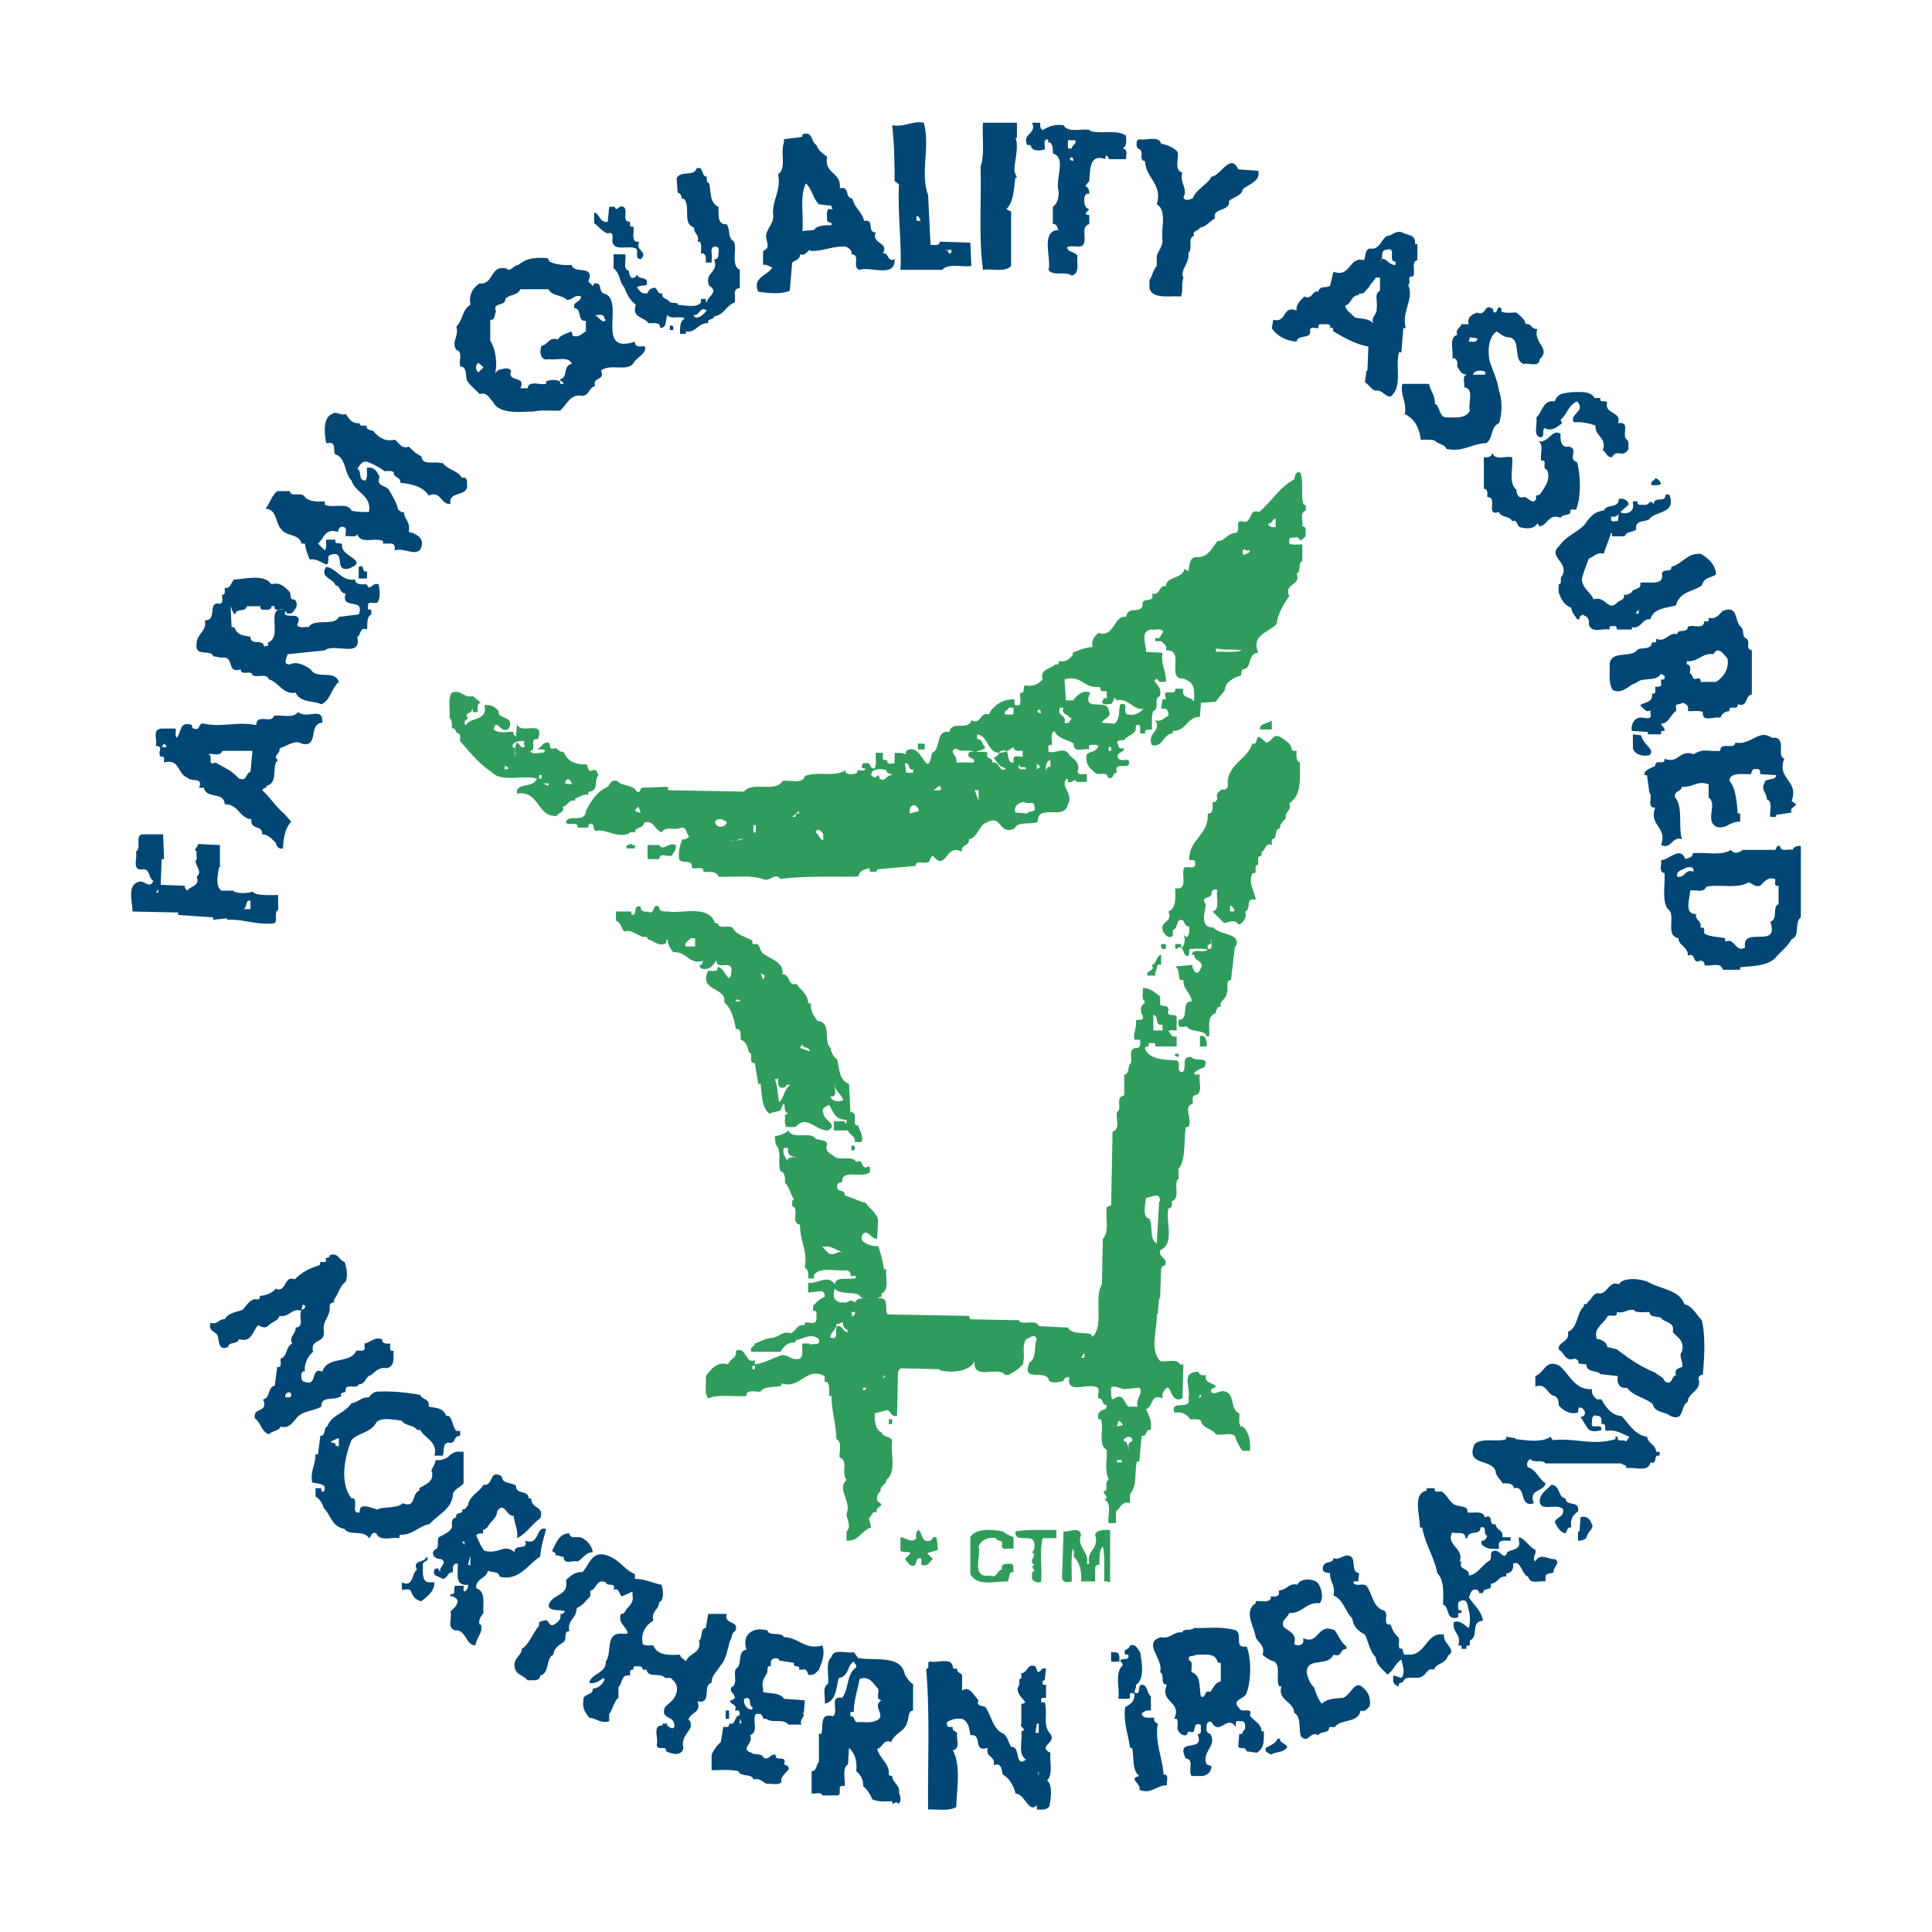 <svg xmlns="http://www.w3.org/2000/svg" width="2500" height="2500" viewBox="0 0 192.756 192.756"><g fill-rule="evenodd" clip-rule="evenodd"><path fill="#fff" d="M0 0h192.756v192.756H0V0z"/><path d="M126.885 72.782h-1.162c-.145-.629.871-.581 1.162-.92v.92zM130.033 50.263c.096.194.338.049.242.339v.339c-.631.194-.242 1.017-.34 1.55.533.097.242.629.34 1.017l-.582.484c.146 0-.193-.581-.58-.339-.195 0-.484-.048-.484.194v.387c.387.194.871.048 1.307.097v1.646c-.484.194-.049.968-.58 1.259.531 1.163-1.309.969-.727 2.228-.484.727-1.115 1.647-1.26 2.76-.775.92-2.566 1.065-1.84 2.906-1.162.097-.533 1.598-1.549 1.647-.244.242.047.726-.438.678-.484.242-1.162.533-1.307 1.162 0 .484-.727.92-.92 1.405l-1.502.097-.098 1.404c-1.307 0-1.307 1.404-2.711 1.404v.243c-.969.048-.969 1.453-2.082 1.162-.533-1.211 1.016-1.356.338-2.47.678.193.873-.291 1.309-.436.049-.194-.049-.678-.34-.726h-.387l.145-.921h.34l-.098-.581c.242-.339 1.113.194 1.018-.484h.822c-.289 1.017.775.727 1.066 1.308 0-1.356.145-1.84-1.066-2.325-1.791.097.242-2.954-1.742-2.809.145-.484-.242-.678-.484-.92h-.582v-.339c.582.242.484-.339.824-.581-.242-.436-.775-.145-1.162-.242-1.26.097-.533 1.55-.582 2.228l1.646.097c-.193 1.162.34 1.744.34 2.809-.146.194-.484.048-.678.097 0-.146-.195-.242-.242-.339l-.242.242c.436.581.678.678.58 1.501-.773.338.049 1.162-.678 1.501-.242.533-.096 1.259-.145 1.84-.242.048-.533-.048-.678.145v.243h-.486c-.047-.291.098-.63-.096-.824-.34-.145-.387.242-.34.436-.145.533-.92.629-1.162 1.065-.291 0-.58-.049-.727.242.195.145.049.436.34.581h.387c-.049.484-.92.387-.58 1.017.242.242.678.097 1.016.145.389 1.259-1.549-.097-1.162 1.259-.484 0-.242.727-.92.484 0-.678-.92-.145-1.258-.484-.582-.484-1.018-.92-.824-1.84.436-.339.92-.194 1.162-.823-.193-.194-.58-.097-.822-.097-.193.048-.098.291-.098.436-.58-.145-1.598.437-1.549-.581-.727-.436-1.551-.484-1.938-1.259-.436.291-.195.92-.242 1.405-.242-.097-.436.097-.34.339v.339c.582.194 1.453-.436 1.938.097.34.63 1.309.775.969 1.889.145.437.582.146.92.243v.775h-1.064c.047-.097-.049-.146-.098-.194-.34.097-.291.291-.727.194 0-.097.049-.242-.096-.339-.775.774.725 1.501.096 2.566-.291 1.695-3.051-.145-3.002 1.744-.727.339-1.986-.097-2.324.678-1.6.726-1.211-1.501-2.809-.581-.727.193-.873 1.549-1.745 1.646.146.679-.872.533-.678 1.26-1.695-.92-1.55 2.082-2.906.388-.387.193-.193.727-.678.678-.387.097-1.017-.242-1.065.339l-3.826.339c0 .242-.194.291-.339.242h-.387c0-.097.048-.242-.097-.339-.484.097-.92.242-1.065.823-2.47.048-5.375-.097-7.749.242-.581-.727-1.017.339-1.743 0-1.356-.436-2.954-.146-4.455-.242-.194-.581-.92-.436-1.501-.484.048-.678-.823-.145-1.163-.436.145-.872-.968-.291-1.259-.824-.097-.775.097-1.453.339-1.986.291.097.484-.145.678-.242-.291-.242-.194-.92-.775-.92-.629.339-1.646-.193-1.985.484-.726-.29-.823-1.308-1.743-.968-.097.629-.92.387-.92.968-.194 0-.484-.097-.582.097-1.163.533-2.518-.532-3.293-.242-.388-.048-.097-1.114-.775-.582v.242h-1.065c.048-.678-.872-.146-1.162-.484.097-.969 1.888.145 1.985-1.163.532-1.065 1.114-1.937 2.179-2.421.339-.387.291-.726.968-.581.388.533 1.55.339 1.938 1.065.339.146.339-.242.484-.387l2.566-.097.097.339 7.555.145c.775-1.065 3.148.146 3.826-1.065.727-.145 1.986.387 2.228-.484 1.356-.533 2.857.145 4.068-.582v.242c.291.194.823.194 1.162 0v-.242c.242 0 .63.097.823-.097-.097-.146-.242-.097-.339-.097-.048-.243 0-.63.339-.484.582-.242.388.629.92.484.194-.436.097-1.017.097-1.55h.727c0 .243-.098.582.096.727h.339c-.097.243.146.436.387.339h.339v-1.066c.339.048.774-.048 1.017.146.146-.097.146-.242.146-.339 1.598-1.017 2.082 3.196 2.566.193.969-.339.291-2.324 1.743-2.082.194-1.162 1.938-.097 2.18-1.162 1.065.484.776-.872 1.743-.581a2.708 2.708 0 0 1 2.568-1.502c.047.194-.098.484.096.581h.387c.195-.338.049-.823.098-1.259.533.146.193-.533.484-.727.775.146 1.307-.097 1.744-.581-.291-1.065.773-1.017 1.258-1.501.146 0 .291.048.34-.097v-.242c.727.146 1.018-.194 1.404-.581v-.242c.533-.242 1.26-.533 1.986-.581-.146-.678.145-1.017.58-1.404 1.598.532 1.502-1.792 2.76-1.598.195-1.162 1.453-.242 1.648-1.162-.195-.92 1.307-.097.92-1.162.871.242.678-.921 1.404-.727 0-1.017 1.695-.727 1.84-1.744l.387.242c.146-.484.049-1.259.678-1.404 1.309.097 1.646-.871 2.229-1.598.871-.049.92-.775 1.84-.823.533-.243-.145-1.211.582-1.163 1.113.388.629-1.356 1.742-.92 1.26-1.065 2.084-2.519 3.488-3.245.145-.387.047-.727.58-.727.438.824.051 2.18.342 3.149zm-2.762 1.501c-.338-.048-.289.484-.725.484-.049.291.387.387.725.339v-.823zm-2.566 3.148c-.047.339-.387.291-.58.484-.193-.146-.242-.63.096-.581.097.194.34.049.484.097zm-3.389 9.782v.339c.871-.049 2.033.097 2.566-.146-.872-.144-1.646.001-2.566-.193zm-15.111 3.1l.146 2.083h.775v-.097c.436-.484.92-.968 1.646-.678-.92 2.034 1.695.533 1.84 1.744.387.774-.582.823-.678 1.259l1.258.097c.582-.436.389-1.308.582-1.938.969-.242.145.92.727 1.018.775.145 1.258-.194 1.598-.581-.969.242-1.502-1.114-2.76-.824v-.194h-.242c.096.242-.146.388-.242.581-.291-.097-.775.194-.92-.242.145-.146.145-.484.484-.339v-.727h-.389c-.289.049-.193-.29-.338-.436-1.549.243-1.792-1.258-3.487-.726zm-61.116 1.308c-.436.581-.146 1.695-.242 2.518.291.291.242.678.242 1.065.436-.145.339.582.678.485.242.193.097.532.146.774.92 1.065 1.84 2.228 3.1 3.051.968 1.114 3.099.291 4.552.679-.339 1.017-2.131.339-1.986 1.501 2.276-.339 1.986 2.373 3.971 2.228.097-.339.872-.339.582-.92.581-.097.581-.775 1.259-.581v-.243c.436-.097.727-.484 1.308-.338 0-.146-.049-.291.097-.339.969-.097.436-1.162.92-1.646-.145-.194-.145-.629-.581-.484-.436.242-.484-.291-.581-.581-1.162 0-1.889-.242-2.324-1.259-.533.097-.775-.678-1.017-.242v-.097c-.484.146-.242-.436-.484-.581-.63-.097-.727.581-1.163.678.291.049.629-.097.823.146l-.242.193c-.436-.048-1.017.243-1.259-.193.775-.097-.194-1.308.775-1.162.775-2.083-1.792-.339-2.083-1.55l-.097 1.308c-.146-.146-.339-.242-.242-.484-.678-.049-1.453.193-1.986-.242.243-1.308.775.581 1.501-.097.678-1.307-1.162-.872-1.017-1.743-.387-.436-.726-.678-1.404-.582.339 1.647-1.404 1.114-1.84 1.986-.484-.339.339-.727.194-.727-.533-.533.532-.387.387-.919.146.097.097.242.097.338h.484c0-.338-.097-.919.339-.919l-.823-.678c-.969.238-1.115-.682-2.084-.343zm56.032 1.501h-.484c-.098.387-.533.194-.34.678h.824v-.678zm4.649 0c-.387.92.68.629.436 1.501.486.194.582-.291.727-.484h-.24c-.049-.387-.922-.338-.582-1.017h-.341zm-2.227.242c-.146.291.193.242.338.339-.096-.145 0-.484-.338-.339zm-6.055 2.422v.484c.582-.049.484.629.824.774-.146.339-.629.339-.92.484.387.048.822-.097 1.162.097-.34.727.58.388.436.969.822-.146.678 1.162 1.404.581-.727-.146-.871-.581-1.26-1.066.291-.096.484-.242.582-.581 1.355-.678.436 1.163 1.404 1.066v-.388c.049-.388.58-.146.92-.193v-.582c-.34-.049-.871.145-.92-.388l-.582.388c-2.128.873-1.692-1.452-3.05-1.645zm-46.345 1.258c.436.048.049.727.339.824-.146-.436-.146-.872.097-1.259.242.048.436.774.823.339-.193-.097-.097-.291-.097-.484-.63-.097-1.259.193-1.162.58zm40.438.243h.678v-.581h-.678v.581zm19.032.145h.242v-.388h-.242v.388zm-15.207-.242c-.872.291.194.727 0 1.405h1.744c.242-.581-.776-.291-.485-.969.097-.193.338-.048.485-.097-.533-.291-1.405.096-1.744-.339zm9.395 1.162c-.484.097-.484.775-.436 1.259-.049.097 0-.726.436-.581v-.678zm-14.528.339l.146.92h.678v-.339c-.63.145-.194-.726-.824-.581zm13.512.339l-.34-.339v.581l.34-.242zm-53.126.242h-.339l.097-.484c-.049.339.435.145.242.484zm51.042-.484c-.145.242-.096.339.098.484.193-.048.533.097.582-.097-.147-.29-.727.097-.68-.387zm-14.769 1.065c.242.291.436.291.678 0 .145.097.097.242.145.339.582.436.63-.388 1.26-.339-.097-.194-.582-.097-.582-.484-.485-.193-1.55-.193-1.501.484zm-32.884 0c-.436-.146-.097.291-.387.339h.387v-.339zm2.325.824l.678.097c-.097-.484-.533-.823-.678-.097zm-1.646 0h-.582l.582.242v-.242zm38.355.678c.243 0 .63.097.824-.097-.146-.678-.437 0-.824.097zm4.553 0h-.387l.387 1.065v-1.065zm4.504 1.162c-.438.097-1.066.387-.824 1.065l1.162.097c.193-.339.969-.049.727-.678-.001-.678-.63-.145-1.065-.484zm-10.897.339c-.533.048-.484.388-.484.823l.92-.242c-.001-.193-.194-.484-.436-.581zm-27.314.726c-.242 0-.484-.049-.581-.242l.339-.339.242.581zm15.787-.145l-.678.582h.34v-.194c.048-.146.193-.146.338-.146v-.242zm-8.378 1.163c.194.533.969.533 1.162 0-.145-.34-1.113-.581-1.162 0zm3.827.968h.242v-.727h-.242v.727zm6.198 0c.387.194.291.629.775.775v-.581c-.096-.291-.63-.727-.775-.194zm-8.523.775c.484 0 1.017.097 1.307-.194-.339.097-.774.291-1.307.194zm-9.976.387c-.194.145-.436.048-.339.436h.823v-.339c-.242.097-.291-.145-.484-.097zm1.743.097v1.404h1.162c.097-.726.727-.193 1.259-.338.145-.34.484-.533.387-1.066-.727-.339-1.21.678-1.646 0h-1.162zM126.305 74.09c.629-.048.629-.92 1.404-.581.484.339 1.113.629 1.162 1.259.096.242.338.097.484.146 0 .436-.098.969.338 1.163 0 1.598.193 3.245-1.064 4.068.289.774-.484.774-.34 1.501-.242.242-.629.581-.58 1.017-.631 0-.195 1.065-.824 1.065v.582c-.678-.291-.629.581-1.018.678v.388c-.193 0-.387.145-.338.338v.582c-.582 0 .096.969-.582.823-.436 1.065.195 1.646.34 2.663-1.066-.339-.436 1.018-1.066 1.163.291.629-.436 1.404-.678 1.259-.387-.533-.92-.194-1.404-.097l-1.162-1.162c.824-.194.291-1.55.484-2.083-.193-.291-.533 0-.582.097.146.872-1.258.339-.58 1.259-.049.727-.678 2.325.775 2.325.678.823 2.76.484 2.227 1.889h-.096l-.389 3.342c-.678.048-.145.969-.436 1.308.049.581-.775.727-.58 1.404-.34-.146-.34.193-.484.339v.242c-.969.387-.582 1.356-.678 2.324h-.244c-.289-.726-1.549-.339-1.984-.968-.291-.049-.92.242-.824-.34v-.339c1.164 0 .146-1.84 1.309-1.84-.049-.823-.871-1.162-.824-2.131h-.338c-.195-.437-.049-1.114-.484-1.356l1.742-.146c-.096.339.146.484.242.727.484.194.484-.388.68-.581-.049-.678-.727-.484-.775-1.162h-.242c.096-.678 1.162-.145 1.598-.484-.484-.193-1.162-.097-1.742-.097-.242.146.096.823-.438.678-.338-.291-.242-1.21-.92-.678-.242 0-.096-.339-.145-.484h.58c0 .146 0 .291.146.339.193-.339.338-.872.096-1.259l.34.242c.291-.291.242-.678.242-1.066-.389 0-.484-.387-.582-.581-.773-.436-.484.823-1.064.92v.581c-.436.339-.727-.097-.92-.339-.533-1.211 1.016-.92.484-2.083.822-.339.678-1.453.678-2.325 1.355.242.533-1.453.92-2.082.387-.097.969.193 1.064-.242 0-.193.049-.484-.242-.484h-.338c-.049-2.131 1.986-2.47 1.84-4.649.484.048.533-.436.484-.823V80c.242.146.436-.146.484-.339-.193-.532.193-.678.436-.919.533.193.678-.291.582-.727.145-1.84 1.938-2.228 2.469-3.826.582.146.291-.629.678-.678.241.191.436.288.679.579zm-3.584 16.271v.582c.145-.048.387.097.484-.145-.049.145-.242-.533-.484-.437zm-1.842 3.342c.049.291-.096.581-.387.581v.388c.678.097.242-.63.387-.969z" fill="#2f9c5c"/><path d="M116.328 94.284c0 .146.047.291-.098.388-.338.146-.436-.242-.387-.484.145.048.387-.097.485.096zM115.844 96.27c-.582-.242-.34.484-.582.727v.339h-.775c-.24-.532.824-.387.438-1.065.484-.049.436-.968.92-1.017v1.016h-.001zM120.395 103.97v.437h-.678v-1.018c.484-.194.582.242.678.581zM117.586 105.132h-.338c-.146.291.193.242.338.34v-.34zM63.928 90.458c-.097.387.339.581.678.484.823.436.388-.872 1.162-.484-.048.533.533.484.92.484 1.308.242 4.02-.727 4.649 1.162h.243c.242.678.919.146 1.5.436.437.823 1.308.872 1.986 1.308 0 .146-.048.291.097.339h.387c.339.242.291.92.775 1.065.678.484 1.889.774 1.743 1.938.823 0 .484 1.259 1.404.968.388.63 1.114.969 1.163 1.938h.242c0 .823.291 1.259.678 1.743 1.501.194.532 2.034 1.308 2.713.048.436.29.92.678 1.162.193.968.193 2.082 1.162 2.421l.146 2.81c.92.048 0 1.355.775 1.355.145.533.484.871.387 1.55-.194.193-.484.048-.727.097.097-.629-.581-.727-.678-1.162h-1.404v-.92h1.065c-.048.097.048.145.097.242.146-.098.097-.242.097-.388-1.162 0-1.259-.678-1.743-1.501 0 .096-.872.242-.581.823 0 .774 1.549 1.113.484 1.743-1.259.049-2.18-1.646-3.245-.339h-.921c-.242-.339-.097-.774-.145-1.162l.339-.242c-.629.097-.145-1.647-.678-.581.048.581-.823.339-1.162.678-.823-.581-.775-1.792-.92-3.003h-.243l-.339-2.082c-.726.048-.048-.872-.581-1.065-.145-.484-.242-1.065-.823-1.26-.048-.387.145-1.113-.484-1.064-.194-1.066-.437-2.035-1.163-2.664.291-1.55-2.615-1.065-1.598-3.147.291 0 .678.097.92-.098v-.242c.678-.242 1.259 2.325 1.404.242 0-1.017-1.501.098-1.501-.92-.339.436-.727 1.065-1.55.774l-.194-.339c.34.146.291-.29.437-.436-1.404.533-1.646-.968-3.003-.823-.29-.387-.532-.727-.581-1.308-.145.097-.097.242-.145.388-.727.436-1.259-.291-1.84-.388 0-.436-.533-.048-.678-.339-.581-.145-.872-.63-1.647-.436-.338-.34-.338-.921-.823-1.066v-.92h1.501c.048.145 0 .291.146.339.533-.048.001-1.065.824-.823zm5.424 3.148h-.436c-.194.242-.726.436-.484.823h.92v-.823zm1.743.678l.388.243-.388-.243zm5.231 3.051l-.436-.242.242.679.194-.437zm-2.519 2.422v.146h-.387v-.243c.097.146.242.097.387.097zm6.248 4.407l-.242.388.969.339c.048-.485-.776-.244-.727-.727zm-2.422 3.148c.097.242-.146.436-.339.339.291.63.291 1.55.436 2.325.533-.437.484-1.405 1.162-1.744h-.436c0 .146-.097.194-.145.242-.92.338-.629-.92-.678-1.162zm5.666.726c-.146.436.387 1.404-.436 1.355.048.484.823.582 1.259.388-.096-.581-.968-1.016-.823-1.743zM85.285 114.431c0 .097.049.242-.097.339h-.242v-.484c.145-.001.29-.001.339.145zM120.299 137.192c-.146.871.678.678 1.018 1.162-.242.145-.631.193-.438.581.438.242.824-.291 1.357-.097 1.018.29.436 1.743 1.404 2.179.049.437-.098.921.145 1.308h.195c.58.436.822 1.453.725 2.422h-.725c-.291-.34-.438-.678-.68-1.163-.047-.871-1.307-.29-1.984-.483-.438-.63-1.357-.582-1.502-1.356-.291-.242-.678-.097-1.064-.146-.242-.339-.631-.726-1.26-.678h-.34c-.436-1.404 1.84-.048 1.404-1.501.34-.872-.871-2.519 1.018-2.566.049.338.387.387.727.338zm-.485 2.228h-.34c.242.048.146-.291.34-.242v.242zM88.675 141.599h.339v.484h-.339v-.484z" fill="#2f9c5c"/><path d="M115.746 100.241c.34.242.873-.049.824.581-.242.678.58.29.822.581v1.404c-.291 0-.629-.097-.822.097.242.146.289.679.822.484v1.018h-2.131c.049-.146 0-.388-.193-.339-.193.048-.387-.098-.484.097v.242c-.193 0-.387.048-.338.241.436 1.066 1.84 1.066 3.146 1.163.533.242-.145 1.113.582 1.162.533-.484-.242-1.646.92-1.501.338.532 1.84-.193 1.258 1.017-.387.146-.822.339-1.016.581.096.242.338.098.58.146-.193.678.436 1.937-.58 2.082-.242.194-.098.533-.146.823-1.016.34.049 1.551-.436 2.325h-.242c-.242 1.404.049 3.196-.727 4.165v1.064h-.096c-.389.679.291 1.841-.582 2.18.049.339 0 .678-.338.727-.291 1.404.678 3.486-.824 4.165-.193.727.824.727.484 1.501a.416.416 0 0 0-.387.388l-.098 2.905h-.096l-.146 1.599h-.096c.047 1.743-.727 3.438.338 4.648.678.146 1.646-.29 1.986.339h.338l-.096 3.391c-1.453.678-1.018-2.275-1.986-.484v.484c-1.211-.532-.92.871-1.646 1.065.291.63.582 1.162.484 2.082-.629-.097-.291.679-.92.581l-.242 2.567h-.242c-.242 1.211.049 2.421-.678 3.244v.921c-.824-.291-.969.532-1.404.822v1.162h-.727c-.145-.774.387-2.033-.436-2.324.678-.338-.436-.678.096-.92.291.049-.096-.969.34-1.065-.436-1.355-.145-1.501-.193-3.003-.92-.532-.242-2.082-.582-3.051h-.242c-.145-.678.146-.823.678-1.017.146-.097.098-.242.146-.388-.631-.097-.242-.678-.824-.678-.145-.388.291-1.113-.338-1.162-.873-.291-2.906.727-2.566-.92-.146-.098-.582.048-.582.339-.34.097-1.453.387-1.502-.242-.58-.823-2.711.339-1.889-1.599.775-.484.389-1.598.727-2.324-.242-.63-.678-.097-1.064 0-.484.727-.049 1.598-.34 2.518-.34.389-.822.775-1.307.969-.049.194-.291.049-.438.098-.725-.969-3.293.629-3.049-1.405-.534 1.114-2.375 1.211-3.488.921v-.098l-3.922-.096-.242.339-.097 4.406c-.582.146-.63-.484-.969-.581l-1.26.339c0 .727.049 1.646.678 1.889.146.484.824.388 1.066.775-.193 1.355.484 3.099-.582 3.971.048.484-.678.533-.582 1.162-.29.146-.387.533-.338.921l.436.339c-.048.29-.678.388-.436.823-.533-.194-.533.387-.824.581l.243.92c-1.017.29-1.211 1.405-2.47 1.308v-.92c.533-.437 0-1.26 0-1.743.533-1.356-1.017-2.374 0-3.391-.581-.727.242-1.84-.678-2.228-.097-.581.291-1.55-.339-1.841 0-1.404-.484-2.809-.484-4.31h-.242c0-.484.097-1.017-.194-1.404h-.242v-.581c-1.888-.969-2.421 1.355-4.31.727v.242c-.678.193-1.743 0-2.082.581-.485.048-1.066-.194-1.405.193v.242c-1.259.097-2.809-.193-3.826.242-.436-.581-.146-1.453-.243-2.228.533-.63 1.066-1.502 2.228-1.163.242-.629.872-.581.775-1.355 1.065-.484.968 1.404 1.888.92v.436c.823-.097 1.744-.581 2.664-.92.774-.049.969.581 1.84.339.436-.339.146-.968.242-1.501h.727v.242c-.048-.436 1.162.146.92-.678-.775-.678-1.549 0-2.324.097v.242c-.775-.097-1.211.436-1.502.92H74.97c-.242-.484.339-.484.339-.823.582-.193 1.065-.532 1.84-.581.678-.146.92-.678 1.743-.436.581-.242.581-.921 1.405-.823v-.242c.388-.098 1.114.29 1.163-.339-.049-.291.097-.63-.097-.824h-.243v-.483c.339-.436.678-.727 1.162-.92.048-.242-.097-.533-.339-.581l-1.308.145v-.968c1.017.097 1.937-.873 2.664.145.097-.823 1.259-.436 1.889-.581.097.048.146-.049.242-.146-.146-.193-.388-.049-.581-.097.048-.291-.097-.533-.388-.581-1.065.145-2.664-.388-3.245.484v.339h-.581c.049-.437 0-.92-.339-1.065.291-1.695-.484-2.664-.484-4.311-.969-.097 0-1.646-.775-1.84v-.581c.097.049.146-.048.194-.097-.387-.533-.484-1.26-.92-1.646.048-.484 0-1.065-.436-1.163-.338-.823.194-1.985-.484-2.663l-.097-.823c.484-.097 1.065-.242 1.356-.581.436.969 2.228.049 2.712.823.339.193 1.114.048 1.162.581-.291.678.339.92.678 1.162.484.533 1.792-.146 2.228.581.823-.388.387.92 1.259.437.194.145.097.387.097.581-.775.678-2.809-.388-2.76.968-.146.098-.484.049-.484.339-.242.727.823.339.727 1.018.823.242 1.308.533 2.082.727.388.581 1.114.969 1.259 1.743l-.097 1.841c-.581 0-.775-.63-1.163-.581-.436-.049-.484.871-.145.92.387.29.872.436 1.404.388.242.678.485 1.549.581 2.324h.242c-.145.774.388 1.985-.484 2.421v.34c-.097 0-.242 0-.339.145 1.163-.145.63.969.92 1.599l8.136.146.146.339 4.89.097v.145c.582.291 1.695-.241 1.938.437l2.906.146c.387.727 1.695.436 2.324.678 0 .097.049.145.146.242 1.162-1.162.096-3.826.92-5.23l.096-4.552c.678-.727.242-2.083.389-3.148l.436-.193.145-7.361c.824-.242.291-1.308.436-1.937.582-.291-.242-1.502.727-1.647v-2.082c.582-.048.291-.969.678-1.162.098-.679-.289-1.55.678-1.501.291-.146.242-.437.242-.727-.096-.194-.387-.049-.58-.098-.146-.678.242-1.162.145-1.889.146-.242.824.098.68-.436h.096c-.242-.146-.533-1.065.146-1.308l-.146-.097c-.291 0 .146.049.146-.097-.438-.194-.146-.872-.242-1.308.678-.098 1.209.436 1.742.823v.82h-.003zm-.678 1.017v1.55h.92v-.581c-.871.194-.291-.873-.92-.969zm-36.854 13.269c-.242.727.339.969.339 1.501-.242-.727.92-.532.92-.581-.532-.048-1.017-.242-.823-.92h-.436zm36.128 4.989c-.049.63-.436 1.889.34 2.082.387.775-.049 1.986.727 2.47l.242-4.213h.096c-.05-.969-.727-.436-1.405-.339zm-32.301 4.891l.678.678c.629.145.727-.193 1.308-.193-.679-.146-1.067-.679-1.986-.485zm1.258 4.164c-.291.824-.049 1.309.727 1.405v-.097c.581.338.727-.484 1.259.097.242-.63 1.065-.388 1.647-.437-.339-.048-.775.097-1.066-.145-.339-.677-1.986-.096-2.567-.823zm1.647 2.325l.097.483c.146-.145.339-.241.242-.483h-.339zm-.823 1.066c-.291-.098-.388.242-.678.097.145.532-.727.92-.581 1.404.92.242.339-.774.678-1.162.581-.097.484.63 1.065.581v-.097c-.194-.194-.63-.435-.484-.823zm24.068 3.486v-.484l-.338.484h.338zm-33.125.823h.242v.339h-.242v-.339zm13.367 1.018c-.193 0-.242.193-.338.242-.05.194-.001-.436.338-.242zm23.729 1.308c-.436-.049-1.016-.437-1.307-.146 0 .436-.049 1.211.242 1.162l.096-.097c.92-.581.969.533 1.404.823h.92c-.289-.774.631-1.308.146-1.889l-1.501.147zm-26.054-.146v.242h.242c-.048-.097.048-.146.097-.242h-.339zm25.474 3.293l-.146.581.582-.146c-.098-.241-.194-.338-.436-.435zm.92 1.599c-.193.193-.484.096-.34.483h.193c.098.339.34.63.242 1.018v-.679c0-.145.195-.339.34-.339.145-.388-.193-.483-.435-.483zm-1.066 2.324h.484v.242h-.484v-.242z" fill="#2f9c5c"/><path d="M92.84 153.706c.097-.146.291-.193.242-.339h.339c.048.387.145.727.145 1.259l-1.065.34.581.581c-.436.339-.436.774-1.162.581-.048-.242.097-.533-.097-.679-.678-.048-.146 1.114-1.065.679l-.484-.581.582-.581c-.291-.242-.727 0-1.017-.242v-1.356c.436 0 1.114.678 1.598.097-.097-.339-.049-.533.145-.823.531.192.241 1.355 1.258 1.064zM100.057 152.786c.289.242.58.387 1.064.581v1.162c-.387-.146-1.211.291-1.162-.388.242-.581-.533-.29-.582-.678-.773-.146-1.451.146-1.742.823.291 1.017-.824 3.196 1.162 2.905.678.34.678-.58 1.162-.58-.098-.727.484-.582 1.018-.582.193.194.096.533.145.823-.582-.097-.34.63-.582.921-1.355 0-3.051.532-3.728-.727v-3.681c.483-.919 2.178-.773 3.245-.579zM105.383 153.464h-1.355c-.34 1.26-.049 2.857-.146 4.311-.291.242-.773 0-.92-.242v-.679c.098 0 .146-.048.242-.145l-.242-.437c.098 0 .146-.048.242-.145-.727-.388.387-.921-.242-1.26.34-.193.34-1.114 0-1.308-.629-.29-1.742.243-1.646-.774 1.453-.242 2.615-.098 4.068-.146v.825h-.001zM107.854 153.125c-.484 1.308.871 1.599.58 2.905h.242c-.34-1.404 1.066-1.452.582-2.905.145-.533.92-.484 1.5-.484v5.23c-.193-.049-.387-.146-.58-.097-.049-1.162.096-2.422-.146-3.487-.387.388-.338 1.162-.338 1.841-.242-.098-.436.193-.436.339v1.308h-1.404c.096-1.065-.146-1.889-.727-2.471 0-.241.096-.58-.098-.774-.193.969-.098 2.131-.098 3.245-.436.145-1.016.145-.967-.484l.145-4.504c.436.144 1.598-.582 1.745.338z" fill="#2f9c5c"/><path d="M101.461 13.748h-.146c.387 1.017-.193 2.615-.096 3.39l.242.581h-.146c-.145.63-.096 2.422-.92 3.148l.484.242v5.424c-.629.678-1.889.242-2.809.387-.436-3.293-.145-6.829-.242-10.267.436-1.307.145-2.906.242-4.407h3.391v1.502zM115.844 14.329c.775.194 1.162.339 1.646.823.145.727-.389 1.792.484 2.083-.34.968.58 1.55.096 2.47.193.436.68.146.92.097.389-.968 1.453-1.356 1.889-2.179.922-.097 1.889-2.421 2.664-.727l1.986.146c.291 1.017-.969 1.356-1.549 1.84-.049.629-.824.726-1.357 1.163.145 1.113-1.695.629-1.404 1.743-.533.291-.92.872-1.502.92-.096.339-.822.291-.58.823-.678.243-.146 1.018-.484 1.646h-.098c.195 1.065-.871 1.744-.484 2.519-.242.727 0 1.162-.242 1.889-1.113-.097-2.855.291-3.146-.823v-.823c.291-.388.338-.969.727-1.404v-1.017c.193-.533.531-.872.58-1.501-.193-1.21.484-3.002-.58-3.632.629-1.985-1.162-2.711-1.162-4.31-.775-.097.047-1.066-.729-1.259-.145-.145-.24-.872.146-.92.726.143 1.937-.39 2.179.433zM103.785 12.247c0 .291-.049.581.242.726.678-.387 1.162-.581 2.082-.484.484.823 1.744.291 2.664.484v.097c1.113.339 2.711-.194 3.582.484 0 .484.098.969-.338 1.259.58.097.291.678.338 1.065h-1.742c.049-.194-.145-.242-.193-.388-.146.097-.146.242-.146.388-1.598-.581-1.5 1.065-1.598 2.179l-.387.484c.338.242.387.387.387.823-.291-.146-.436.145-.484.339-.049.484 0 1.065.484 1.162l-.387.436c.096.146.242.146.387.146v.92c-1.113.242.242 2.325-1.162 2.228-.387 0-.775-.097-1.064.097.145.533.678.339 1.064.823-.145.726.291 1.695-.582 1.985-.678-.484-1.889.097-2.324-.581.34-1.065-.871-3.923 1.018-3.971-.193-.193-.146-.678-.582-.581v-1.743c.436-.291.582-.824.582-1.501-.387-1.356.824-3.341-.582-3.826 0-.484 0-.775-.242-1.066h-.193c-.049-.145 0-.291-.145-.339-.436.097-.146.678-.242 1.017-.484.146-1.26.194-1.357-.339-.096-.146-.24-.097-.387-.097-.531-1.163 1.018-1.114.484-2.228h.823v.002zm2.76 1.743v.823h.387c0-.339.533-.436.34-.823h-.727zm.582 2.083c-.146-.097-.484 0-.34-.339.34-.146.242.194.34.339zM81.459 14.475c.193.532.581.823 1.065 1.162-.339 1.744 1.453 1.501 1.259 3.148 1.065-.242.436.92 1.259 1.017.242 1.017.969 1.308 1.163 2.228 1.114-.146.242 1.114 1.162 1.163-.436 1.162 1.356.968.727 2.082.581-.097.436.92 1.162.581.097 1.937-2.47.678-3.487 1.065-.823-.194.146-1.549-.823-1.549.146-.388-.388-.775-.678-.775-1.211-.048-2.18.484-3.39.436 0 .291.048-.097-.097-.097-.242.145-.484.629-.969.436.048.532-.582.629-.775.823l-.242 2.809c-.92.387-2.179.242-3.148.097-.629-1.453.969-1.598 1.405-2.421-.339-.097-.581-.34-.92-.243v-1.404c1.017-.387-.048-1.162.436-1.985.194-.485.581-.824.581-1.501-.194-1.501.823-2.47.484-4.165.872-.581.193-2.179.581-3.148v-.339l1.84-.242v-.242c1.066-.39.824.724 1.405 1.064zM80.394 18.3c-.63 1.404-.194 3.148-.339 4.746l1.162-.097c.243-.484 1.259-.484 1.744-.484v-.194c-.146-.097-.339-.097-.436-.242 0-.388-.097-.872.097-1.163h.484c-.145-.097-.145-.242-.145-.339l-1.259-.146c-.63-.628-.679-1.548-1.308-2.081zM92.162 12.247c.678 2.325-.388 5.085.436 7.216l.242 4.988c.339-.048.872.145.92-.339l3.051.097.097 2.325c-.969.146-2.276-.291-2.906.387h-4.165c.146-2.615-.291-5.472-.146-8.523l-.436-.339c0-1.889-.049-3.875-.242-5.569 1.212.241 2.083-.485 3.149-.243zm-.726 9.298v.484c.145 0 .291-.049.387.097 0-.242-.097-.533-.387-.581zm3.486 3.39h-.678c.436-.242.291.678.678.242v-.242zM70.514 17.622c0 .242-.049.533.242.678.194.726 0 1.937.92 2.325.048.726-.146 1.84.823 1.743.436.775.049 1.259.727 1.744.339.726-.339 2.373.581 2.809v1.84c-.387-.048-.581.388-.484.678v.726c-.872.291-1.065 1.259-2.083 1.404.048.388-.727.146-.581.678-1.065-.048-1.162.969-2.228.824v.242h-.581c0-.581-.048-1.259.484-1.549-.533-.291-1.404.146-1.744-.339-.242.533 0 1.259-.726 1.308.048-.484-.436-.533-.775-.484h-.387c-.388-.629-1.744-.533-1.259-1.84-.629-.484-.92-1.114-1.163-1.743-.533-.581-.388-1.404-1.065-1.889v-1.404h1.163c.146.581-.291 1.501.387 1.646-.048.291.097.484.194.678a.44.44 0 0 0 .581-.339c.194.678 1.211.097.969 1.065-.291.146-.678 0-.969.242.242.29.436.726 1.065.581.146-.291.146-.388.484-.484.581-.291.388.727 1.017.484-.193.581.581.532.727.92l.775.097v.146c.727.048 1.986.339 2.325-.242v-.339h.484c0 .097-.048.242.097.339.097-.629 1.259-1.065.242-1.646-.533-1.404 1.017-1.259.484-2.664.242.097.436-.194.436-.339-.049-.339.194-.775-.194-.92-.823-.048-.339.824-.484 1.259v.339h-.582c0-.387.097-.968-.484-.92 0-.533.097-.726-.097-1.162h-.242c.242-.726-.388-.775-.339-1.405-1.162-.388-.387-1.889-.92-2.76-.097-.146-.242-.146-.339-.146a.502.502 0 0 0-.387-.581l-.097-1.404c.339-.872 1.743-.145 1.986-1.017.727-.292.436.821 1.017.821zm-9.734 3.003l-.146 1.501c-.823.145-.823-.872-1.356-.92v1.065c.387.243.823.872 1.356 1.018.727-.242.387.581.484.92.291.872 1.599.242 2.325.582.339.29-.193 1.017.484 1.065.823-.775-.63-.823-.146-1.743h-.339c-.436-.242-.146-1.017-.242-1.501h-.242c-.194-.097-.048-.339-.097-.484-.92 0-.097-1.163-.678-1.501-.436-.097-.388.145-.727.242-.048-.097-.146-.145-.097-.242h-.579v-.002zm8.378 10.799l.194.242c.532.098.872-.387 1.162-.678-.678-.532-.678.581-1.356.436zm-2.325 1.066v.436h.339v-.339c-.096-.146-.241-.097-.339-.097zM139.912 23.192c.484.291 1.404.194 1.26 1.162h.242v1.598c-.678.146-.146 1.162-.436 1.646-.68-.146-.146.629-.486.823.631 1.404-.678 2.615-.24 4.31h-.242l-.195 2.421h-.242c-.387 1.55.389 3.39-.822 4.407-.582.048-.775-.678-1.502-.582-.484-.145-.629-.581-1.064-.823l.145-1.162h.098l.096-2.421c-1.355-.242-2.373-.872-3.486-1.501-.098-.146.098-.484-.338-.339.145-.533-.438-.339-.678-.387-.146.048-.389-.097-.486.146v.242c-.289.049-.92-.242-.822.339.049.774-1.26.291-1.355 1.017-1.066-.097-1.986-.581-2.471-1.356l.146-.823c1.402.338.871-1.502 2.324-.921-.098-.63.531-1.162.773-1.404.824.387.775-.678 1.404-.484.098-.629.824-.339 1.164-.581l.338-1.404c1.744.629 1.502-1.55 3.051-1.162.193-.388.049-1.017.582-1.162 1.016.193 1.113-.969 1.742-1.26.531-.001.774-.582 1.5-.339zm-1.646 1.743c-.582 0-.193.92-.582 1.163.438-.775.775.387 1.551.338v-.338c-.872 0 .242-1.55-.969-1.163zm1.548 1.501l.098-.338-.098.338zm-2.13 1.259h-.436c-.242.484-.484.533-.727 1.065-.193 0-.387.727-.92.484v.194c-.822 0-.727.872-1.404 1.065.146.533.629.775.969 1.162.727.194 1.309.049 1.84.582-.242-.629.389-.872.34-1.404.145-.775-.291-1.501.338-1.84v-1.308zm-.338 8.282h.822-.822zM54.824 26.098c.581.29 1.404.387 2.228.338.145.969 2.373-.097 1.646 1.647l.436.436c.194-.048 0-.291.242-.242.824-.048.194.92 1.065 1.065 1.84.92-1.065 6.054 2.906 4.746-.049.63.629.436 1.017.484v.339c-.291.63-.727.678-1.162 1.308-.581.92-2.373 0-3.245.775.484 1.017-.92.581-.581 1.549-.678.097-.581 1.114-1.501.92-1.017-.048-1.308.872-1.985 1.501-.872.048-1.841-.097-2.664.097-1.308 0-3.439.339-4.068-1.017-.339-.243-.533-.969-1.307-.727-.339-.388-.969-.872-1.259-1.356-.194-.532.048-1.355-.678-1.404-.146-.581.291-1.501-.387-1.646-.533-.823.291-1.356 0-2.324.678-.678.581-1.695 1.404-2.18-.194-1.017.291-1.743.92-2.131 1.404.146 1.017-1.792 2.566-1.501v-.097c.436.629.823-.243 1.307-.243.775-.678 1.696-.775 2.906-.678l.194.341zm-2.907 2.759c-.339.678-.968.436-1.501.969.048.775-1.356.291-.92 1.259-.194.243-.049.872-.582.824v2.082c.533.823.727 2.276.484 3.244l.339-.339c.387-.048.969-.339 1.259.097-.436 1.21 1.55.436.92 1.744h.727c.097-.824 1.211-.291 1.84-.437v-.242c.388-.194 1.017-.194 1.405 0v.242h.339c-.048-.29-.339-.193-.339-.484.823-.097.242-1.404 1.162-1.501-.291-.823-1.55-.339-2.324-.484-.872.242-.92-.872-.679-1.356.484.049.824-.968 1.598-.581.243-.484.872-.581 1.308-.823.145.097.145.291.194.436.678.193.872-.242 1.308-.436v-1.065c-.92.097-.339-1.211-1.162-1.26-.146-.726.629-.533.678-1.162-.678-.242-.775.339-1.404.339-.533-.533-1.453-.339-1.84-1.065h-2.81v-.001zm7.362 2.567c.339 0 .872 1.017 1.162.485l-.145-.146c-.048-.581-.678-.242-1.017-.339zm-11.042 5.23l-.484-.436c-.339.048-.339.823 0 .92l.484-.484zM148.969 30.843c0 .145 0 .291.145.339.387 0 .146-.727.678-.436v.339c.436.194 1.018.097 1.502.097.436.387.824.63.92 1.163.582-.146.533.532 1.162.484-.436 1.405 1.404 1.937.242 3.003-.049.872-1.064.339-1.598.484-1.162-.436-.145-2.566-1.551-2.663-.531-.049-.773-.388-1.162-.581-.871.629-.871 2.082-.678 3.002.34.969.775 1.889.92 2.905.34.921.34 2.325 0 3.245-.871.388-.533 1.453-1.258 1.986-1.502.048-2.229.92-3.973.581-.193-.484-.871-.484-1.162-.823-.387-.146-.92-.097-1.404-.097-.145-1.21-.629-2.083-1.598-2.567.242-1.162-.484-1.84-.242-3.003h2.664c.145.775.629 1.114.58 1.986.533.194.389 1.356 1.162 1.356.922 0 1.938.146 2.326-.678-.195-.775.482-2.228-.582-2.325.145-.436-.291-1.162.34-1.259-.631 0-.775-.436-1.018-.823.049-.387 0-.872-.484-.823.145-.775-.387-2.034.484-2.324-.193-.582.291-.678.436-1.065h.727c-.242-.63.291-.969.824-1.163.92.435.678-1.018 1.598-.34zm-2.324 2.809l-.098.436h.338c.195.048.582-.048.486-.339l-.726-.097zm.337 3.729h1.162c.389-.533-1.162-.533-1.162 0zM159.09 39.705h.58c-.145.533.533.194.68.437-.34 1.211 1.549.92 1.064 2.082 1.357-.242.291 1.308.92 1.647.242.242.098.629.146.92-.582 1.017-1.115-.097-1.646.823-.533.048-.582-.533-.92-.678.436-1.308-.824-1.404-.727-2.47a5.18 5.18 0 0 0-2.18-.339c-.436-.872 1.26-1.065.338-2.082-.92.436-.969 1.259-1.646 1.84l.146.339c-.436.339-1.018.872-1.744.484-.291.242.049.824-.338.92-.873-.048-.34-1.308-.484-1.985.58-.436.629-1.792 1.84-1.598.291-.872 1.018-.824 1.742-.921.825 0 1.793-.145 2.229.581z" fill="#004775"/><path d="M156.523 44.549c1.064.242-.193 1.307.822 1.549.34 1.307.436 3.39-.096 4.746-.195.048-.484-.097-.582.097.146.581-.822.291-.969.727-1.211-.533-1.307.872-2.18.823.049-.146-.047-.194-.145-.242-.338.533-1.064.533-1.744.339-.289-.097-.24-.824-.773-.582-.145-.533-1.113-.339-1.309-.92-1.404.436-.049-1.501-1.162-1.501 0-.339.098-.775-.338-.823v-3.148c.387.048.822 0 .822-.484.242.872 1.309.339 1.986.484.145 1.065-.389 2.567.436 3.245 0 .388.193.92.727.727.338-.097 1.018.969 1.26.097-.146-.338.193-.242.338-.338.436-.63 1.162-1.502.727-2.47-.58-.146.145-1.017-.58-.92-.146-.678.387-1.792-.484-1.985 1.162.484 1.549-1.308 2.42-.679-.049.58.049 1.451.824 1.258zM34.483 41.304c.387.484.581.969 1.404.92-.048.194.194.291.339.242h.387c-.145.339.194.339.339.484h.242c.484.582 1.114 1.163 2.179.92.339.145.678 1.017 1.405.678.338.338.775.774 1.259.968.097.968 1.259.484 1.889.678h.242c.485.678 1.501.726 1.938 1.501.436-.194.533.291.484.581.242 1.356-1.889.629-1.647 1.985-.969.146-.92-1.356-2.179-.823-.533-.872-1.647-1.163-2.81-1.259 0-.678-.678-.436-.678-1.066-.242-.193-.629-.097-.92-.097-.484-.387-1.065-.678-1.646-.92-.629-.194-.824.387-1.065.678.484.193.048 1.21.823 1.162.242-.339.097-.872.145-1.259.678-.146 1.017.339 1.259.92-.388.92.629.823.92 1.259.339.582.823 1.356.92 1.986.194.097.339.339.581.242.097.872.678.968.484 1.985.823.194 1.695.678 1.162 1.744-.581.678-1.55-.194-2.567.097.049-.291 0-.678-.339-.678h-.823v-.242c-.774-.436-2.276.387-2.566-.727-.097.436-.775.146-1.163.242-.048-.291.194-.872-.194-.92-.436-.146-.484.242-.581.484-1.308-.387-1.308.581-1.985 1.162l.678.678c.242-.291.097-.678.146-1.065h.92c-.145.581.484.194.678.484-.291 1.21 2.906 1.598.581 2.421-1.501.242-.097-1.986-1.84-1.356-.291.242.048.823-.339.92-.484-.193-1.065-.63-1.646-.484-.242-.629-.388-.968-.484-1.598h-.339c-.242-1.017-1.501-.678-1.985-1.404-.678-.629-.388-1.985-1.599-2.083.388-.436.582-1.259 1.163-1.744h1.259c.097.678 1.163 0 1.501.582.436.484 1.259.484 1.985.436v.339c.823.387 2.276-.291 2.664.581.533.146 1.163.146 1.744.146.291-1.695-1.308-1.84-1.744-3.148-.629-.63-.581-1.937-1.259-2.421-.097-.146-.242-.146-.339-.146-.291-.387.146-1.307-.726-1.162h-.194c-.194-.968-.339-2.518.581-2.906.436-.336.824.197 1.356.003zm1.309 15.255v1.162h.823v-.727c-.63.194-.146-.774-.823-.435zm-3.246 0c-.727 1.065.775 1.162.92 1.84.533.048.388.775 1.017.824-.533 1.694 1.986.338 1.308 2.082l-1.986.242c-.436.968-2.47.097-3.002 1.017-.437-.049-.92.145-1.163-.194.775-1.646-1.598-.387-1.163-1.404.049.048.146.097.097.242h.484c.34-.291.824-.823.34-1.404-.533.097-.34-.484-.485-.727-.436-.436-.92-1.066-1.84-.775-.678-1.065-2.567-.532-3.729-.484-.243.194-.339.969-.92.824v.338c.048.146-.048.388-.242.339-.097.339.193.775-.243.92-1.308-.291-.194 1.695-1.501 1.646.243 1.114-.872 1.356-.823 2.421-.193 1.259 1.453.436 1.647 1.163l.823.145c1.404-.194.436 1.647 1.937 1.163 0 .726 1.065 0 1.162.581.484.291 1.404-.242 1.646.436.92.194 1.405 1.55 2.664 1.308.484 1.018 1.695.775 2.566 1.162.92-.387.969-1.549 1.743-2.228-.387-1.259-2.228-.193-2.809-1.259-.436-.291-1.308-.872-2.083-.485-.774 0-.242-.678-.242-1.017l3.729-.387c.969-.775 3.729.823 3.245-1.356.339-.048.242-1.065.968-.727.097-.484-.097-1.21.436-1.501v-.484h-.242c-.194-.049-.048-.291-.097-.436.048-.436.629-.146.92-.242.388-.484.242-1.308.146-1.841-.533-.145-.533.194-.969.34-.048-.146-.242-.194-.194-.34h-.387c-.339 0-.823-.048-.775-.484-1.45.194-1.741-1.065-2.903-1.258zm-9.104 4.746c.193-.727 1.065-.146 1.162-.823h1.404c-.146.339.242.387.484.339.242.048.436 0 .582-.194v-.146h.339c-.145.436.339.339.581.339h.339c-1.937-.339-.048 2.711-1.598 3.292v.339c-.146 0-.291-.048-.388.097-.048-.92-1.356-.048-1.356-1.017-.774-.146-1.259-.146-1.549-.823-.049-.145-.194-.145-.339-.145l-.097-2.083c.097.195.194.679.436.825zM165.725 48.277c-.242.194-.629.097-.92.145-.193-.532.242-.338.338-.726a.877.877 0 0 1 .582.581zm.435 1.066c.098.919-1.211.048-1.162 1.017-.338-.726-.436.146-1.018 0-.242 0-.727.097-.58-.339h-.484v.242c.193.775-.678 1.163-1.26.824l.824-.727c.047-.339-.484-.726-.969-.581-.049 1.017-1.162.436-1.502 1.162-.969.097-1.404.678-1.84 1.308-.727.872-1.793 1.114-2.566 2.179-1.309 1.162 1.016 1.598.242 3.051-.291.193.096.775-.34.823v.775c.242.678.533 1.308 1.26 1.55.049.532.387.775.58 1.162h.242v-.242c.146-.097.34-.339.438-.145.338.097.58.436.482.823.195 1.017 1.357.436 2.084.581v-.242c.096-.194.338-.049.484-.097.193-.048.242.194.242.339h1.5v-.242c.92.242.969-.872 1.842-.775.289-1.162 1.742-1.114 2.566-1.404.338-1.405 1.791-1.356 2.566-1.986.242-.824.871-.727 1.404-1.065 0-1.017-.871-1.744-1.551-2.083-1.355-.048-1.742.969-2.904 1.308.096.63-.824.097-.92.678.193 1.308-1.406.727-2.18.921.193.726-.824.532-.824.92-.242.146-.484.339-.822.242.193.484-.438.629-.582.726-.969 1.114-1.211-.678-2.422-.242-.289-.775-1.162-1.065-1.162-2.083.195-.775.438-1.259.678-1.985.484-.146.775-.678 1.502-.484.242-.775.484-1.308.727-2.082.145.048.098.193.098.339h1.258c.193-.533.824-.388 1.162-.678-.193-1.114 1.115-.629 1.406-1.162.678-.678 2.615-.484 1.887-2.324h-.386v-.002zm-4.648 1.84c-.049.291-.436.436-.775.339v.387c.145.194.436.049.678.097l.097-.823zm1.984 10.025v-.387l-.338.387h.338zM173.617 62.467c.486.388.098 1.114.68 1.259.338.484-.193.968.484 1.162v4.407c-.727.097-.34 1.308-1.404.968.047.727-.969-.048-.824.678-.484.048-.775.291-.92.678-.582-.193-1.84.533-1.744-.581-.436-.193-1.016-.048-1.5-.097.145-.484-.146-.775-.582-.823-.145.241-.727 0-.58.484v.339c-.533.291-.727 1.259-1.502 1.259.098.339.387.339.338.726-.145 0-.289-.048-.338.097v.242h-1.309v-.242l-1.598-.097c-.145-.629.242-1.21.678-1.308.389-.145 1.404.388 1.164-.436v-.339c-.34.339-.68-.145-1.018-.485.338-.29 1.355-.241 1.162-1.162.193.097.436-.097.338-.339v-.339c.242 0 .727.048.582-.387v-.339c.145 0 .291.049.338-.097.146-.339-.24-.339-.338-.484-.484.872-1.889.291-2.471.92-.773.193-1.307 1.162-2.324.726-.484-.629-.289-1.743-.338-2.664.242-1.356 2.227-.484 2.809-1.404.484-.194 1.355.048 1.404-.678.145-.048.387.049.436-.146v-.242c.969.436 1.26-.727 2.082-.436.098-.629 1.018-.048 1.066-.726.484-.339 1.598.339 1.646-.581.145 0 .387.097.436-.097v-.242c.775.194 1.064-.387 1.404-.678 1.55-.675 1.212 1.068 1.743 1.504zm-2.662 2.808c-1.113-.193-1.551.824-2.664.678v.339h.098c.436.194.145.63.242.92.289.049.193.727.678.484.242-.097.436.097.338.339h1.551c.775-.484 1.307-1.259 1.162-2.325-.292-.337-.969-1.355-1.405-.435zm-8.039 7.992v1.404c.193.581.871.824 1.646.678.629-.582-.582-.969-.824-1.986l-.822-.096zM177.203 73.605c.967.339.047 1.84.822 2.083-.822 2.034 1.502 2.179.727 4.213l.436.338c-.049.291-.678.339-.436.824l-1.549.242v.195h-.582c-.098-.582.291-1.55-.34-1.744 0-.581-.629-1.065-.242-1.598.049-.63 1.164-.194 1.164-.824l-1.6-.097c.049-.243-.049-.63-.338-.484-.438-.146-.484.242-.582.484-.775.048-2.131-.243-2.131.678.629.727.727 2.083.824 3.245h.24v.823c-1.064-.048-1.404.823-2.42.484-1.113-.678.193-2.228-.727-2.906v-1.307c-1.066-.436-1.598.339-2.664.242-.049.533-.822.339-.678 1.065.824 1.017.291 2.857.678 4.165-1.018-.339-1.018 1.066-2.082.582.678-1.792-1.26-1.937-.582-3.729-.92 0-.193-1.065-.58-1.501l-.242-1.743h-.242c-.145-.484.727-.727 1.064-.92 0-.774 1.018.049.92-.726 1.453.581 1.453-.969 2.906-.436 1.066-.629 1.309-.242 2.664-.339 0-.969 1.453-.049 1.502-.823 1.598.29 2.324-1.405 3.631-.484h.439v-.002zM32.159 72.104c-1.453.097-.291 2.567-2.083 2.083-.581-.388-1.404.193-2.18.484.097.533-.774.774-.145 1.162-.727.484.097 2.276-1.163 2.567v.194c-.193-.048-.339.146-.436.242.823.726 1.259 1.549 2.179 2.324l.726.823c-.629.678-.774 1.598-.823 2.664-.436.097-.63-.194-.727-.581-.339-.291-.726-.824-1.356-.824.097-.969-1.211-.387-1.065-1.501-1.259-.145-1.259-1.501-2.664-1.501-.097-1.307-1.84-.484-2.083-1.646h-.484c.484-1.114-.823-.533-1.162-1.017-1.017-.339-.727-1.937-2.325-1.501-.048-.194.097-.485-.097-.581h-.242c-.388-.437.387-1.066-.484-1.066.194-.63-.436-1.646.581-1.744h1.405c.048.339-.097.678.097.92.484-.484.242-1.743 1.55-1.259-.048.145 0 .388.194.339.629.291.387-.629.968-.484 1.889.387 3.341-.242 5.23.145 0-1.21 1.55-.097 1.743-.92.775-.145 1.938.291 2.422-.388.923.775 2.521-.629 2.424 1.066zm-15.545 2.325c0 .194-.339.097-.485.097l.242-.339.243.242zm8.571.484h-3.002c-.243.629-.92.193-1.405.339.581.146-.194 1.211.727.824.872.532 1.549.726 2.324 1.598.872.291.581-.436 1.162-.679l.194-2.082zM178.848 84.792c.098-.291.486-.436.824-.387v7.119c-.678.484-.049 1.889-.92 2.179-.387.727-1.113 1.259-1.646 1.889-.824.823-2.373.775-3.488.92v.242h-1.742c-.146-.871-1.355-.242-1.84-.484.096-.242-.193-.436-.389-.436-.871.436-.387-.872-1.258-.484.096-.872-.969-1.017-.92-1.743-1.406-.242-.193-2.373-1.066-2.906-.629-.872-.242-2.421-.34-3.583-.629-.146-.24-.872-.338-1.308.822 0 1.889-1.453 2.422-.097.096-.097.773-.097.727-.581 1.258-.145 2.855.291 3.826-.339.338.484.871.242 1.162 0h3.244c.193-.194.098-.484.484-.387.096.677.822.241 1.258.386zm-10.557 1.744c-.436.291-1.064.291-.969.92.824.193.775-.823 1.646-.484v-.242c-.144-.291-.435-.194-.677-.194zm7.313 1.84c-.533.146-.775-.242-1.162-.339-1.064.678-2.953.146-4.213.436-.291.678-1.064.243-1.598.388 0 .678-.678 2.373.58 2.325-.096.678.631.678.436 1.356h.242c.242.145.098.388.146.581.484.339 1.355.339 2.082.484v.339c1.018-.436 1.018 1.163 1.986.582-.34-2.229 3.486.242 2.518-2.567.824-.243.145-1.501.824-1.744v-1.84h-.242c-.195-.145-.049-.484-.098-.678-.775-.243-1.066.29-1.501.677zM16.371 85.712h-.242l-.097 2.567 2.421.097c-.048.242.097.339.242.484.291-.484 1.308-.436.92-1.404.63-.484-.145-1.017-.097-1.646.194.146.048-.581.097-.92-.436 0 .146-.387.146-.678l2.179.097v2.228h-.097c-.097.678-.387 1.84.242 2.324h1.259v.097c.532.194 1.307.194 1.84 0 .388.436 1.695.339 2.567.339v1.501c-.436.193-.048.968-.339 1.307-1.744.242-3.1-.436-4.746-.339v-.146l-1.404.146v-.242l-3.487-.242v-.242l-4.553-.097c0-.92-.532-2.518.484-2.906.678-.388 1.163.775 1.599-.146-.533-.291-.291-1.162-1.018-1.162-1.21.194-.532-1.114-.726-1.743.582-.436-.097-1.55.582-1.744h2.13l.098 2.47zm-.823 3.342l.242-.338v.338h-.242zm9.443.823c-.581-.146-.291.727-.726.823h.726v-.823zM164.416 127.894c1.211.727 3.148.775 3.633 2.228.775.146 1.26 1.114 1.744 1.599.387 1.695.242 3.729.096 5.473-.242-.098-.436.193-.436.339.389 1.21-1.064 1.404-1.064 2.324-.775.388-.291 2.034-1.744 1.404-.533-.436-1.549-.29-1.744-1.162-.773-.678-1.936-.774-2.566-1.646-.822.146-1.064-.581-.92-1.162l-1.744-.194c-.338-.436-1.355-.097-1.402-.969l-.824-.097c.145-.242-.145-.436-.34-.484-.967.339-.967-.532-1.598-.92-.096-.774 1.162-.726.92-1.743 1.018-.436.824-1.792 1.6-2.566v-.194c.193 0 .387-.048.387-.241.436-.243.533-1.018 1.258-.824.775-.145.922-1.308 1.842-.92.482-.779 2.224-.536 2.902-.245zm-1.355 2.808c-.678-.145-1.016.388-1.742.194.096.678-.727.146-.969.483-.291.631-1.453 1.163-1.018 2.229h.242c.291.146.775.339.775.774l.969.242c1.209.92 2.275 1.695 3.824 2.325.291.291.775.387.92.823.775.581.68-.484 1.164-.581-.291-.63.484-.727.58-.823v.146c.193-.728-.387-1.212 0-1.647.291-1.113-.436-1.404-.92-1.985.291-1.018-.92-.92-1.162-1.404-.387-.193-1.113 0-1.162-.581-.484 0-1.066.097-1.502-.098v-.097h.001zM158.848 138.597c-.096.436.145.774.484 1.017h.436c.387.678 1.018 1.646 1.986 1.646.822.823 1.307 1.889 2.566 2.083.193.774.822.727.92 1.501h.338v.388c-.725-.146-.096.871-.918.678-.244 1.065-1.6.388-2.422.581.145-.388-.34-.291-.484-.484h-7.555c-.291-.436-1.211 0-1.502-.436-.242.097-.484.532-.242.823.824.242 1.113 1.211 1.744 1.598-.146.872-1.744.533-1.162 1.986-1.551.484-.68-1.792-1.986-1.502-.098-.533-.678-.484-1.162-.484-.193-.436-.678-.727-.678-1.259-.484-1.211-3.051-.484-2.084-2.663.824-.679 2.18-.146 3.148-.485v-.241l.92.145v.097c1.066.098 2.615.388 3.488-.241l.242.339c2.275-.243 3.971.581 6.246-.098v-.241h.242c-.145.629.582.193.824.483l.338-.483c-.678-.242-1.355-.775-2.324-.582-.242-.193.098-.822-.484-.678.049-.339.049-.871-.436-.823-.436-.193-.533.291-.484.581-.291.969 1.066 0 .92.823-.387.146-1.064.242-1.355-.146l-.727-1.162c.387 0 .582-.339.34-.678-.098-.146-.244-.291-.438-.242-.193.097-.096.339-.145.484-.775.242-1.502-.193-1.938-.727 0-.339 0-.678-.387-.92-.678 0-.873-1.404-1.938-.92v-1.065c.92-.339 1.018-1.744 2.422-1.018 1.018.872 1.503 2.421 3.247 2.325zM34.386 125.908c.194.581.339 1.355.097 1.985-.533.291-.775 1.356-1.162 1.743v.34c-.243-.097-.436.193-.436.339.146.969-.726 1.404-.581 2.47.193 1.308-1.404.727-1.065 2.082-.484.388-.92 1.211-.823 1.986-.29-.146-.387.241-.339.436-.048.29.097.581.339.581 1.308.484.532-1.55 1.744-1.017.484-1.599 2.76-.728 3.39-2.083.291-.097.92.193.824-.388v-.339c.678-.145.92-.678 1.743-.436-.048.436.436.484.823.436 0 .242-.097.533.097.727h.242c-.048.774.146 1.55-.726 1.744-.63-.194-1.211.387-1.501.678-.63.097-.533.92-1.259.92-.194.581-1.453-.242-1.308.727-.145.146-.581.048-.436.436-.63.532-2.034-.097-1.986 1.065-.823.484-1.985.388-2.566 1.259-.339.34-.678.969-1.501.727-.194.484-.92.436-1.163.775-.774-.291-.774-1.114-1.404-1.599-.242-1.162 1.404-.484.823-1.889.727-.097.436-1.259 1.163-1.355l.242-1.889c.339.146.387-.243.339-.437v-.388c.727-.242.436-1.113 1.162-1.501-.387-.629.388-.969.339-1.598.92-.049.242-1.162.581-1.647-.92-.387-1.211.679-2.18.485-.193.58-.823.58-1.162 1.017-.291.242-.727.097-.969-.097-.581.581-.629 1.791-1.937 1.404-.146.581-.968.193-1.065.774-1.018.436-.872-.581-1.065-1.162-.194-.388-.969-.388-.678-1.259.726.242.775-.388 1.404-.339.339-.63 1.017-.679 1.744-.921.339-.29.581-.871 1.162-1.065.194-.048.436.098.581-.097v-.242c.629-.048 1.259-.29 1.598-.727 1.065.484.823-1.404 1.889-.92.678-.678 1.355-1.065 2.421-1.404.146-.049.097-.193.146-.339.194-.049.436.097.581-.097-.242-.533.387-.146.339-.582.918-.288.87.487 1.499.681zm-4.164 4.213l-.146.581c.242-.145.436-.145.339-.484-.096.049-.145-.048-.193-.097zm-1.744 9.299c.194-.049.436.097.581-.146.049-.629-.726-.338-.581.146zM41.941 139.178c.146.484.969.339.824 1.162.726.146 1.453.097 1.743.92h.242c.484.436.339.969.775 1.501h.387v.484c-.727 0-.436.92-1.162.678-.63.049-.388.872-.582 1.309h-.823c.387-1.405-1.066-1.793-1.405-2.567h-.339c-.242-.484-1.308-.436-1.501-.92-.774-.097-2.13-.388-2.566.194-.484.968-1.792 1.017-2.47 1.743-.678 1.695-1.21 4.213 0 5.812h.242c.387.436-.291 1.55.581 1.404-.096-1.065 1.163-.436 1.647-.34v.098c.581-.388 2.034-.098 2.664-.678 1.356.532.823-.969 1.646-1.26v-.242c.581-.387 1.453-.581 1.259-1.646-.242-.049.388-.774.339-1.162.484.049.92-.049 1.308-.34.146-.193.63-.58 1.162-.483h.339v3.147c-.29.388-.871.533-1.065 1.065-.048 1.501-1.55 2.083-2.324 3.003-1.114.193-1.599 1.065-2.906 1.065-.145.048-.097.193-.097.339-.775-.146-1.937.388-2.324-.484-.484-.193-.484.339-.727.484-.484-.872-1.985-.193-2.422-.92-1.308-.242-1.355-1.356-2.082-2.082-.145-.533-.436-.921-.823-1.162v-.824h.581c0 .146-.048.291.097.339h.145c.484-.872-.823-.774-1.162-.92-.194-1.162.339-1.743.339-2.809h.242l.242-1.841c.581.049.291-.823.678-.92.484-1.211 1.695-1.259 2.421-2.324.727-.098.969-.63 1.744-.581.146-.242.436-.533.823-.581a18.852 18.852 0 0 1 4.31.339zm-8.136 4.309c-.193 0-1.114.533-.823.339.146.194.63.049.484.437h.242c.194.145.049.387.097.581v-1.357z" fill="#004775"/><path d="M156.184 149.493c.098.871 1.453.145 1.26 1.307-.582.388-.775.824-.678 1.599-.436-.097-.436.484-.582.581-.533-.097-.871-.678-1.064-1.162.291-.533.969-.484.822-1.26-.629-.629-2.324.34-2.324-.822.049-.775.775-1.162 1.162-1.599.919.049.63 1.259 1.404 1.356zM143.156 148.476c-.145.63.631.146.824.436.533.437.775 1.26 1.5 1.308.389.146 1.018.049.922.679.629.097 1.549-.242 1.742.484.969-.437.242.871 1.066.678.096.678.822.532.678 1.308h.824v.339c-.438.048-1.309-.193-1.164.581v.242c-.727 0-1.307.049-1.742-.484v-.339c.291.098.531-.291.58-.484-.484-.146.049-1.065-.678-.823 0 .872-1.26.193-1.307 1.065h-.195c0-.775-.871-.388-1.307-.581-.678 1.308 1.211 1.55.727 2.905h.193c-.387.921.824.581.727 1.404.92-.145 1.26-1.017 2.082-1.501.291-.29-.096-.92.484-.968.582-.098.969 1.064 1.26.145.533-.339 1.404-.242 1.162-1.162v-.339c.629.146 1.018.969 1.646 1.259.145.437-.387.775 0 1.162.484-.92 1.26-.193 1.938-.241.678.339-.242.871-.098 1.307-.242.194-.871 0-.822.581v.34c-.68-.098-1.502.339-1.744-.484-.629-.146-.727-1.743-1.502-1.26.098.437-.145.92-.58.92-.146.098-.098.242-.098.34-.822-.049-.775.629-1.549.727.193.822-.678.241-.775.92h-.387c.047-.194-.146-.242-.193-.339-.631-.097-.631.387-.824.774.484.727 1.307 1.404 1.404 2.324-1.307.146-.34 1.502-1.307 1.986v.484c-.098 0-.242-.049-.34.097v.241h-.484c0-.145.049-.29-.098-.338h-.242c.389-1.114-.629-1.308-.436-2.325.631-.242 1.018.291 1.502.581.145-.533.145-1.259 0-1.743-.145-.388-.049-1.308-.92-.92-.242.193-.098.532-.146.774.098.146.242.146.34.146v.242c-.098 0-.242-.049-.34.097v.339c-1.258.388-.822-1.017-1.5-1.259 0-1.114.145-2.422-.582-3.148-.289-1.598-1.211-2.856-1.5-4.552h-.242c.049-1.162-.775-3.39.678-3.681v-.242h.823v-.002zM158.752 151.962c.436.484-.389.824-.484 1.502-.242.146-.486.29-.824.242v-.92h.145l.098-1.404c.676-.242 1.065.387 1.065.58zM56.809 152.979c0 .193.193.388.339.388h.727c.581.193 1.21.823 1.259 1.501-.678 0-.968.63-1.501.92-.484-.145-1.404.388-1.404-.484-.291.049-.484-.193-.823-.097.145-.29-.194-.339-.339-.483.338-.437.579-1.745 1.742-1.745zM63.347 157.048v.484c1.065 0 1.646.387 2.663.581.097.388.339 1.501-.242 1.743-.097.871-.823.871-.581 1.84-.823.484-1.259 1.26-1.065 2.325.291.242.726.097 1.065.146.388 1.017 1.55.969 2.664.92.048.387.388.387.581.678.339-.92 1.598-.774 1.307-2.082.388-.242.097-1.211.678-1.26l.243-1.404h1.84c-.338 1.114 1.405.63.824 1.743-.388.194-.243.581-.484.921-.291.969-.388 1.937-1.018 2.566-.339.63-.823.871-.823 1.646-.969.193.097 2.18-1.404 1.84.387 1.211-.63 1.018-.92 1.841.291.146.242.437.242.727-.194.532-1.017 1.114-.726 2.082-.194.872-1.114.63-1.744.339.097-.678-.92.049-.92-.678.194-.629-.484-1.937.581-1.889v-.193h.484c-.145.29.194.29.339.436.242.097.436-.097.339-.339-.048-.921-1.404-.484-.92-1.744.484-.483.969-.727 1.163-1.501.145-.727-.194-1.017-.581-1.404h-.582c-.387-.581-1.695.049-1.84-.823h-.387c.048-.146-.146-.339-.339-.339-.194.049-.436-.097-.581.097v.242c-.146-.048-.387.049-.339.242v.339c-.92-.145-.727.727-1.163 1.162v1.065c-.436.291-.582 1.211-.92 1.599v.727c-.872.291-1.308-.339-1.986-.339-.388-.533-.727-.921-.581-1.744-.097-.678 1.017-.484.92-1.162.581-.049.872-.339 1.163-.823.048-.097-.048-.193-.097-.242-.339.242-.824.63-1.405.484.193-.969 1.695-.92 1.646-2.131.678-.872-.145-3.003 1.744-2.76.145-.049.387.097.436-.146-.242-.679-.969-.921-.678-1.841.436.049.436-.436.678-.581.242-.339.63-.63.484-1.259v-.388l-1.066.484c-.339-.291-.194-.823-.823-.678.291-.775-.629-.242-.775-.727-1.017-.388-.872.727-1.549.823v.581c-.436.388-.678.871-1.356 1.162 0 1.065-.969 1.162-.727 2.324-.629-.048-.194.775-.581 1.065-.484.34-.969.63-1.017 1.26-.775.339-.339 1.84-1.308 2.082-.048.63-.727.437-1.259.484-.387-.533-1.308-.533-1.308-1.501-.048-.775.678-.921.727-1.647.775-.483 1.113-1.646 1.744-2.324-.146-.387.194-.436.436-.484.63-.242.436.727 1.066.388.242-.194.774-.533.581-1.065.193.097.339-.097.484-.242-.533-.242-1.501.049-1.646-.581.387-1.308 2.034-.823 1.743-2.566.484-.388.823-.823 1.646-.775.727-.774.92-2.228 2.518-1.646 1.21.436 1.646 1.404 2.712 1.84zM135.602 156.95l-.096.824c-.146.048-.389-.098-.484.097.193.484.92.048 1.307.339.582.727.629 2.179 1.744 2.47.58.29-.242 1.501.678 1.404.193.678.387.872.822 1.356.049.387-.096.774.098 1.064.34-.145.242.194.34.34 0 .387.387.193.58.242 1.695.049 1.744-2.373 3.488-1.985-.146.92 1.355 1.501.387 2.082-.291.92-1.066.63-1.404 1.404-.631-.193-.727.388-1.066.581-.484.533-1.742-.145-1.984.581-.098.194-.582.097-.438.484-.193.049-.58-.242-.58-.581.049-.146-.098-.388.098-.484l.725.242c.438-.532.098-1.308 0-1.84-.629.387-.773 1.113-1.404 1.501-.387-.484-1.113-.92-1.162-1.743-.58-.533-.727-1.55-1.064-2.228-.582-.34-1.162-.727-1.26-1.599-.678-.678-.92-1.938-1.889-2.324.242-1.018-.387-1.308-.338-2.229-.438-.048-.873-.097-.678-.678.145-.581 1.016-.242 1.016-.823.629.339 1.26-.726 1.889 0 .239.487-.052 1.407.675 1.503zM51.482 148.233c-.049.92 1.259.388 1.259 1.26.339-.098.242.242.339.387.194.63 1.21.484.823 1.599-.92.678-1.356 1.501-2.325 1.985.145-.727-.242-1.453-.339-2.228-.727.048-.92-1.501-1.646-.437 0 .63-.63.969-.92 1.502-.145.339-.678.193-.436.678-.291.049-.582-.049-.727.242.291.532.387.969.823 1.502 1.501.387 1.937-.775 3.002.145-.048-.92 1.404-.097 1.065-1.162 1.453.581 1.018-1.501 2.083-1.162-.194.823-.533 1.792-.581 2.76-1.211.727-2.131 2.519-4.068 1.986-.048-.533-.775-.388-1.162-.581-.097.774-1.259.774-1.162 1.743 1.017.387.63 1.501.727 2.47-.242.339-.533.678-.387 1.162h.145c.146.921-.242.872-.581 2.083-.969-.049-.92-1.599-1.986-1.502-.872-.242-.291-1.259-.484-1.889.339-.29 1.163-1.065.388-1.404-.097-.146-.242-.097-.388-.097v-.242c.678.146.194-.581.484-.823h.823c.049.193-.097.484.097.581.243-.146.388-.388.34-.678-1.356.145-.969-1.163-1.018-2.083-.242-.145-.484.146-.484.437v.387c-.629.049-.436.533-1.017.679-.484-.34-1.065-.242-.823-.92.048-.146.193-.098.338-.146l.243.387c-.146-.629.775-.871.097-1.307-.484.048-1.114-.388-.678-.921.581-.145.193-.92.436-1.259.436-.242 1.065-.484 1.308-.969 0-.484-.097-.872.436-1.017-.145-.63.775-.194.581-.824.339.146.387-.241.582-.339.097-.968 1.162-1.355 1.549-2.082 1.065.146.533-1.646 1.84-.823.047.776.871.534 1.404.92zm-5.134 5.571h-.242l.242.338v-.338zm.582 1.403l-.242.921c.145-.049.193.048.242.145v-1.066zm-4.408.097c-.048.679-1.453.243-.92 1.309-.533.29-.339 1.84-1.501 1.259v.727c.291.048.727-.194.92.193.194.581.484.823 1.018.969.581-.484 1.308-.969 1.308-1.889h-.484c-.872 0-.63-1.211-.678-1.743-.05-.438.821-.341.337-.825zM131.533 158.017c.34.532.533 1.404.146 1.937-1.404-.146-1.744 1.065-3.051.969-.195.532-.824.727-.582 1.355.533.533 1.404.679 1.066 1.744.289.242.969.146.92-.339v-.242c1.598.727 1.355-1.599 3.148-.775.436.63.58 1.162 1.162 1.599v.241c-.775.049-.34.872-1.309.582-.533 1.259-2.615.193-2.664 1.743.049.339.291 1.162.727 1.501.193.581.389 1.162.775 1.646.484-.484 1.355-.532 2.131-.581.775-.29 1.162-1.791 1.938-1.065.58.484.822 1.018.727 1.889-.242.194-.436.63-.92.437-.242 1.308-2.035.823-2.566 1.646-.195.048-.484-.097-.582.097 0 .581-.871.291-1.066.727-.871-.484-.967.92-1.742.097-.242-.774.049-1.985-.678-2.325 0-1.162-1.695-1.21-1.26-2.663h-.242c-.34-.727.193-2.034-.484-2.47-.387-.097-.871-.388-1.162-.678.291-.92-.436-1.162-.678-1.744-.145-1.017-1.26-2.615 0-3.39v-.193c.484-.097 1.162.193 1.502-.242v-.242c.338 0 .773.097.822-.339-.145-.339.193-.242.34-.339.531-.146.727-.679 1.5-.484.242-.729 1.793-.633 2.082-.099zM113.76 164.845c.049.532.582 2.663-.436 3.244.146.339-.484.92.193.823.242-.193 0-.726.389-.823.629 0 .484.823.92 1.162v1.405c-.436-.049-.775.097-.92.339.145.533.775.339 1.26.388-.098.29.096.483.338.581-.291 1.985.484 3.342.582 5.085.629-.049.242.727.338 1.065-1.064 0-1.598.969-2.76.436.242-.581-1.162-1.114 0-1.355-.775-.631-.484-1.889-.727-2.81h-.193c-.193-1.453-.678-2.47-.484-4.068.484-.241.969-.581.92-1.259-.049-.146-.193-.146-.34-.146-.193.097-.096.339-.096.484-.34.193-.824.049-1.162.097.145-1.113-.389-2.614.436-3.341-.098-.679-.629-.242-1.162-.388v-.92c.436 0 .822-.049.822.484.049.145-.096.388.098.436.049-.484.822.049.822-.581-.047-.146-.193-.097-.338-.097-.242-.678.338-.388.484-.92.58-.192.774.388 1.016.679zM85.624 165.426c1.695.291 4.31-.339 4.649 1.646.194.29.484.823.823.92v2.664c-.532.048-.387.774-.581 1.162-.242.969-1.308 1.113-1.598 1.985-.823-.339-.872.63-1.404.678.291 1.065 1.259 1.453 1.163 2.567.048.146.193.097.339.146 0 .678.823.871.678 1.743.146.146.291.92-.097 1.017-.193-.436-.581.388-.581-.242-.775 0-1.26.097-1.986-.193-.242-.581-.533-1.018-.92-1.308.049-.727-.291-1.162-.678-1.501.097-1.018-.146-1.792-.727-2.325l-.097 1.647c-.63.387-.242 1.452-.339 2.179-.92-.242-.146.872-.727.92H82.04c-.097-.388-.678-.146-1.065-.193v-2.228c.532 0 .436-.678.726-.921v-2.809h.242c.242-.678-.242-2.131 1.162-1.743.629-.484-.436-2.083.92-1.841.727-1.017.387-2.324 1.404-3.051.049-.242-.194-.388-.242-.581-.678.388-.484 1.501-1.501 1.646-.291 1.017-.242 2.324-1.404 2.566.097-.678-.291-1.646.339-1.985.097-.872-.291-2.179.339-2.663.145-.872 1.501-.339 2.228-.484l.436.582zm.145 2.082c-.193 1.017-.581 2.131-.581 3.293h-.339v.437c.387-.098.339.388.581.581.581-.049 1.308.097 1.84-.097 1.405-.437-.387-1.453.678-2.083-.629-.097-.194-.774-.339-1.162-.387-.339-.823-1.357-1.84-.969zM76.568 162.665c.145.63 1.356.097 1.646.678 1.453 0 2.034 1.309 3.826.824.338.871-.097 1.791-.339 2.421-.291.291-.484.63-1.065.484-.097-.242-.145-.63-.581-.484h-.339c.194-.581-.678-.097-.484-.678l-1.501-.242v-.097c-.242-.242-.872-.146-.823.339v.339c-.388-.146-.339.339-.339.581-.242.484-.63.872-.436 1.646v.339c.678.193 1.646 0 2.083.678l2.083.146-.097 1.259h-.146c.436.291-.339.582-.097 1.163H78.65c-.436-.63-1.695-.097-2.179-.581h-.339c.049-.194-.145-.34-.242-.484h-.485c-.387.63.339 1.792-.581 2.131.436.823-1.065 1.355.146 1.743.194.242 1.065.049 1.162.437.581.436.63-.34 1.259-.242-.097.774 1.21-.049.823.969 1.308.436-.484.919-.242 1.743-.242.387-1.017.145-1.501.193-.388-.193-.63-.581-1.308-.437-.146-.629-1.259-.193-1.501-.822-.823-.194-1.792-.098-2.664-.098v-1.549c.193-.437.484-.872.92-1.26l.243-1.501c.193-.049.436.097.581-.146v-.193c.726.193.484-.824 1.065-.824-.048-.145.049-.387-.145-.483h-.339c.291-.679-.484-.533-.484-1.018.241.049.338-.146.484-.242-.097-.581-.581-.532-.339-1.065.678-.29.146-1.307.437-1.84.678-.291.097-1.84 1.065-1.889-.533-1.55.678-2.326 2.082-1.938zm-2.325 6.828c-.097.533.291 1.114.823 1.066v-.243c-.436-.096.049-1.21-.823-.823zm-1.84 1.986h.339v-.823h-.339v.823zm1.598.339l-.097.146h-.097v-.388h.097c-.048.146.049.194.097.242zM123.301 162.665c.727.388-.242 1.84 1.066 1.599.484 1.113.484 3.438 0 4.648-.146.63-1.6.63-.727 1.502.193.581 1.404-.194 1.064.726.389.63 1.115.727 1.162 1.599h.242c-.047.92.098 1.646-.727 2.131l-1.016-.146c-.049-.484-.582-.193-.824-.436l.098-1.308c.436.146.291-.339.58-.436 0-.339.098-.775-.338-.823-.193.048-.629-.146-.582.242v.339c-.92-1.308-1.598.969-2.422-.484-.436-.193-.531.291-.484.581a.442.442 0 0 0 .34.581c.775 1.211-.92 1.792-.34 3.052l.484.193c-.047.581-.436.92-.967.969h-1.018c-.387-.533.291-1.695-.582-1.744-1.113-2.228 1.986-.436 1.162-2.47.291.146.389-.242.34-.436-.049-.194.098-.388-.098-.484-.871-.291-.193 1.114-1.064.678-.193.097-.193.339-.34.388-.387.049-.678-.242-.822-.581-.049-.388.096-.775-.098-1.065h-.242c.824-1.744-1.5-1.599-.727-3.391-.773-.097-.145-.969-.678-1.259.389-1.308-1.84-2.954.098-3.487.969.194 1.211-.581 2.131-.483.049-.437.822-.098 1.162-.437 1.358.049 2.762-.194 4.167.242zm-3.971 2.422c-.193.242-.92-.049-.678.581.436.146.145.774.242 1.162.969.339.727 1.55.92 2.421.533.291.291-.727.92-.436.34-.388.436-.92 1.066-1.065v-1.84c-.146 0-.291 0-.34-.146-.241-.919-1.355-.628-2.13-.677zm8.137 8.378c-.195.484-.678.63-1.162.92-.195.484.338.484.484.679.531-.34 1.258-.146 1.645-.775-.145-.339-.773-.388-.725-.823h-.242v-.001zM95.067 166.346c.048.242.291.097.436.146-.097.339.387.484.484.581v1.599c.727-.533 1.163.483 1.647.968-.291.581.387.533.678.678.629.872.727 2.229 1.84 2.664.387.388.436.775.727 1.308 1.018-.097.291 2.131 1.502 1.259-.873-.532-.34-1.84-.484-2.809.678-.193-.242-.388 0-.774v-1.986c.145 0 .289 0 .387-.145-.242-.437-1.113-1.018-.582-1.744v-.581c.098.049.244-.097.195-.193v-.388c.678 0 .531-1.017 1.404-.678l.242.581c.387-.049.338-.532.822-.339l-.145 1.162c-.098-.048-.145.049-.193.097 0 .146-.049.291.096.339h.242v1.308c-.145.049-.387-.097-.484.097v.34h.34c.338.968-.193 2.228.484 3.051.92.969-1.309 1.308.096 1.985-.096.92.291 2.18-.338 2.761.629.532.338 1.889.242 2.566-.291.436-.775.34-1.26.34v-.439c-.822.872-1.162-1.114-2.131-1.162-.145-.727-.629-1.55-1.258-1.889-.146-.339-.049-1.26-.922-.921.242-.968-.871-.774-.58-1.743-1.598.484-.436-1.453-1.744-1.259-.097-.727-.194-1.356-.824-1.646-.581-.049-1.065.049-1.501.339 0 .194-.049.484.242.484h.339c-.145.339.339.484.436.581-.146.581.387 1.55-.436 1.743.823 1.501.387 3.972.339 5.666-.775.437-1.84.194-2.809.243-.048-4.698.194-9.639-.194-14.045.484 0-.048-.727.436-.727.728.194 2.133-.484 2.229.582zm8.572 5.618h-.193l-.145.92h.338v-.92zm0 5.23l-.096-.388h.096v.388z" fill="#004775"/></g></svg>